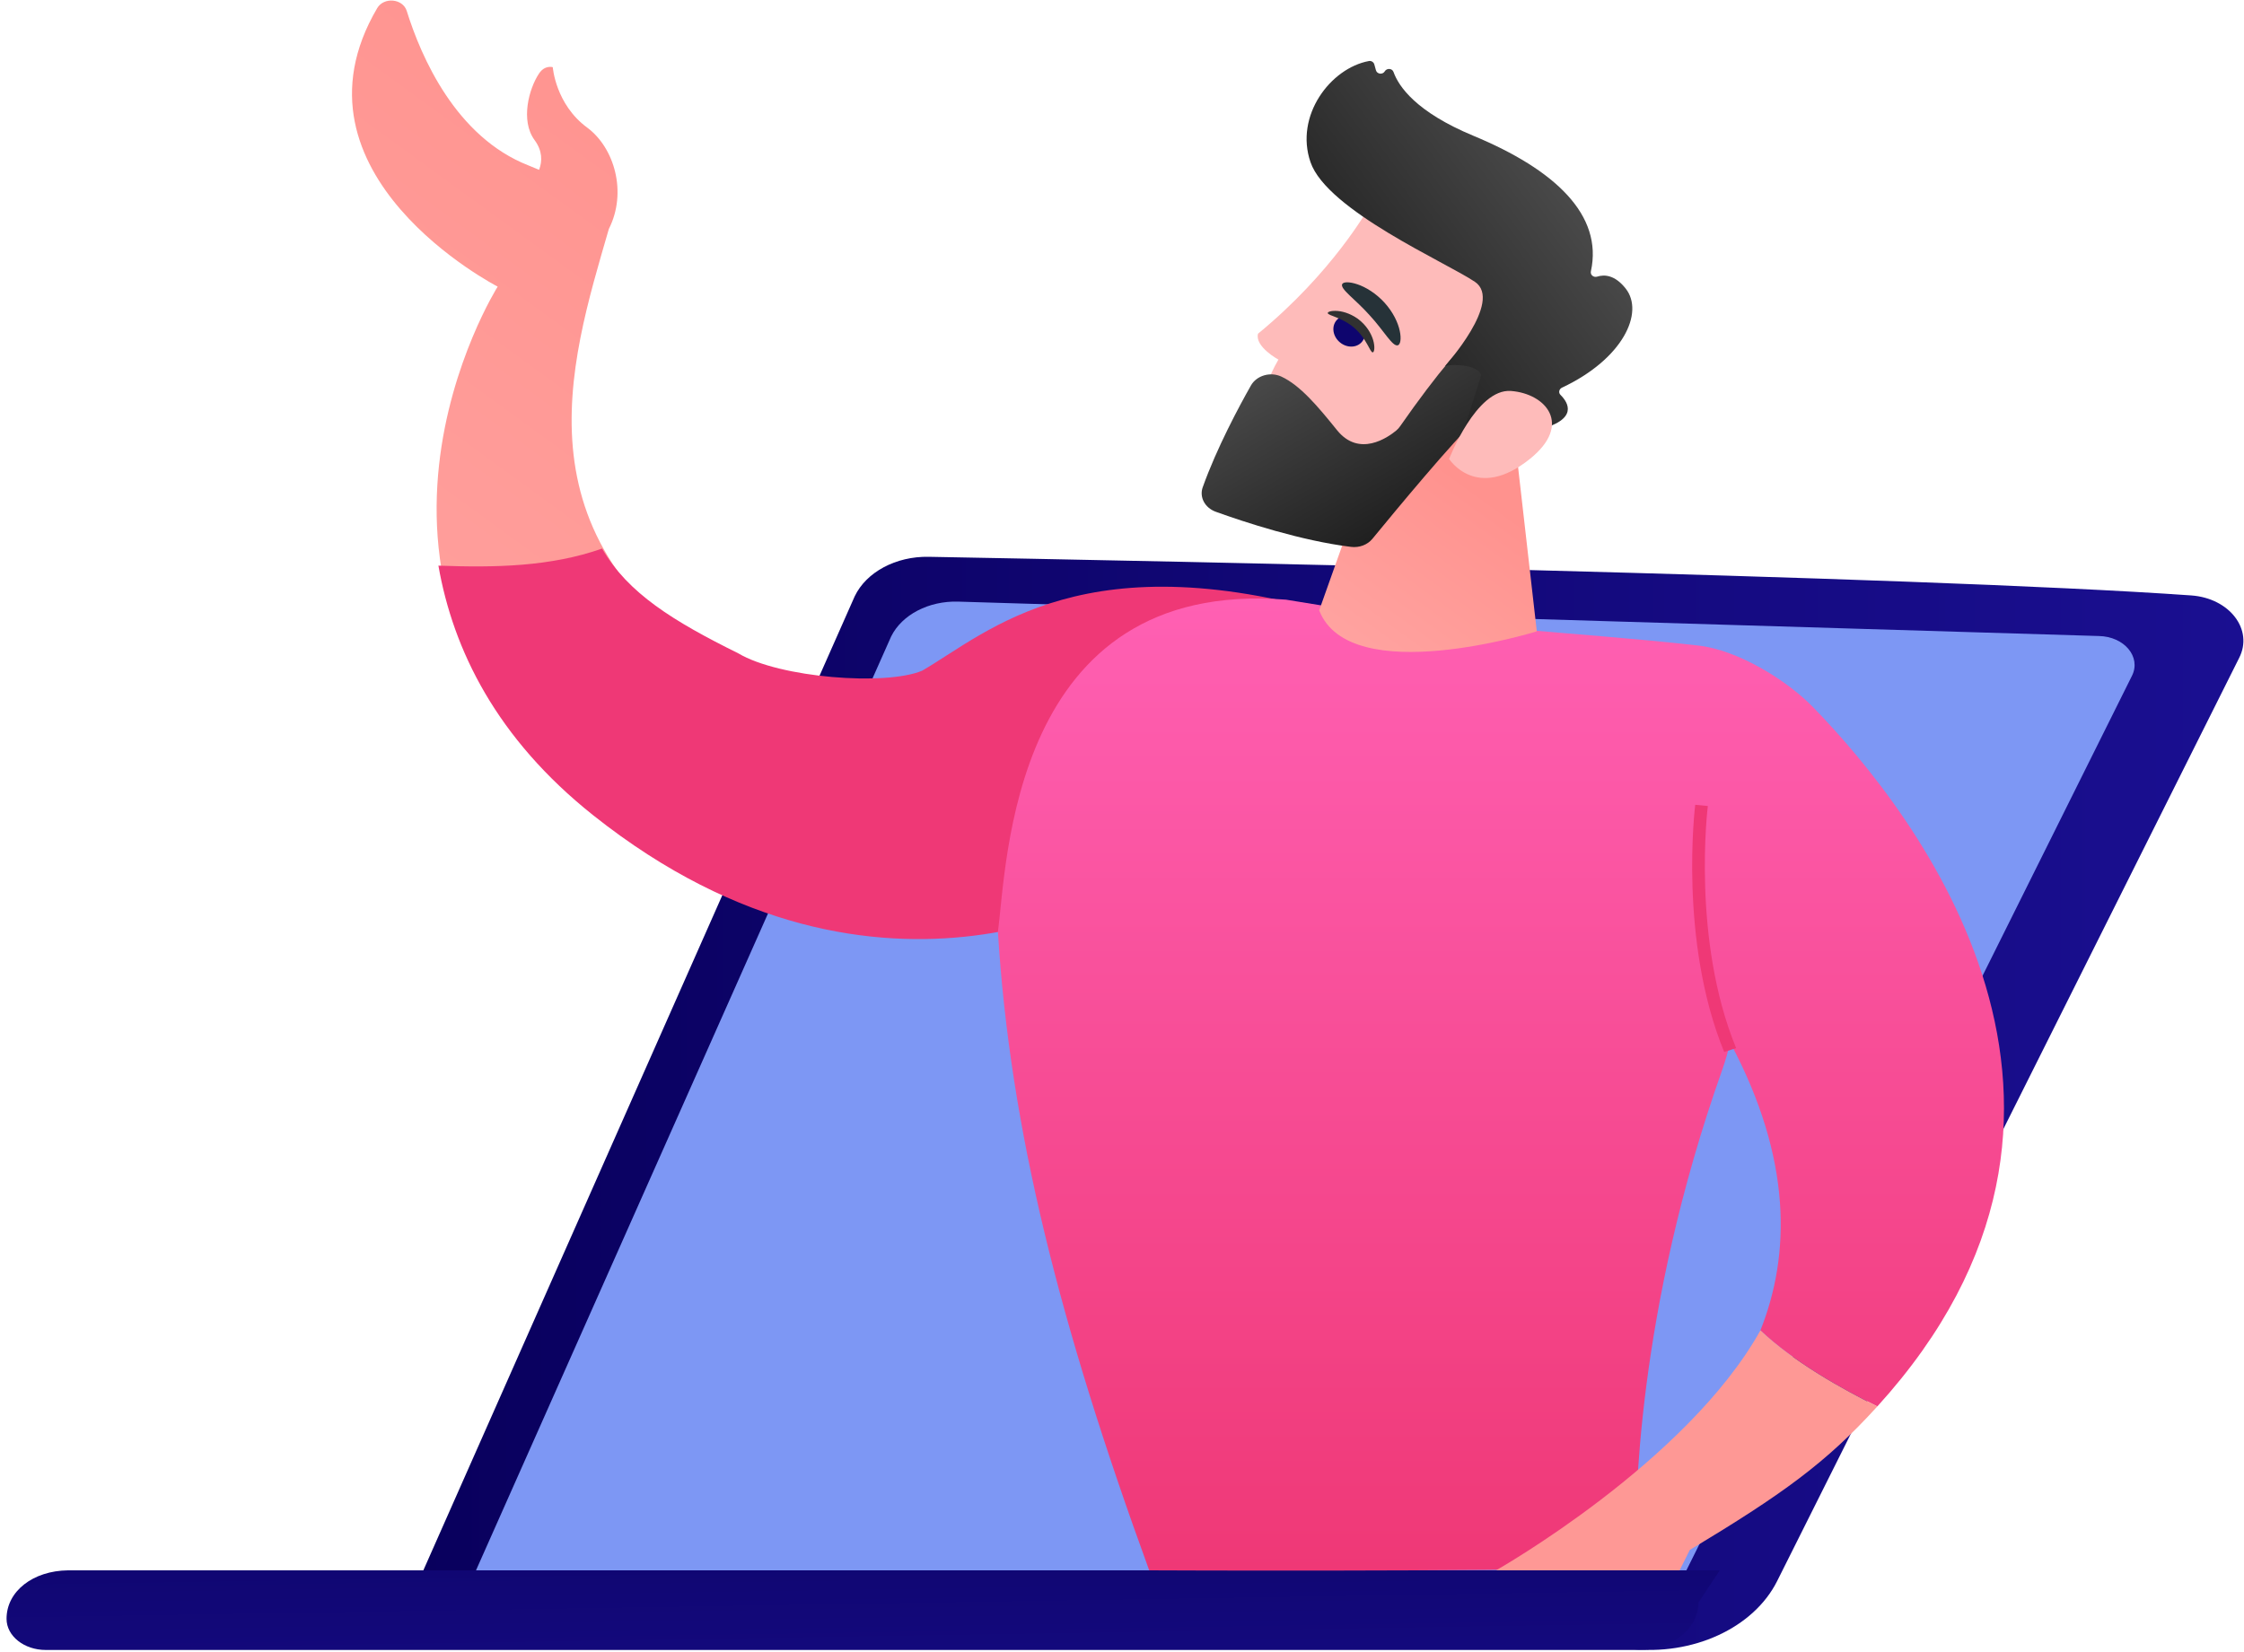 <svg width="330" height="243" viewBox="0 0 330 243" fill="none" xmlns="http://www.w3.org/2000/svg">
<path d="M329.277 96.801L261.348 232.571C257.891 239.481 248.924 243.606 239.662 242.548L61.53 232.641L125.692 87.717C127.401 84.146 131.756 81.818 136.563 81.906C167.794 82.477 281.543 84.71 322.235 87.588C327.884 87.987 331.425 92.629 329.277 96.801Z" fill="url(#paint0_linear_1309_13410)"/>
<path d="M248 231L313.533 99.395C314.903 96.63 312.391 93.626 308.653 93.559L140.904 88.499C136.582 88.369 132.63 90.425 131.051 93.625L70 231H248Z" fill="#7D97F4"/>
<path d="M0.962 238.13C0.962 240.661 3.544 242.713 6.728 242.713H241.002C245.841 242.713 249.765 239.595 249.765 235.748L252.906 231H10C4.879 231.055 0.962 234.059 0.962 238.13Z" fill="url(#paint1_linear_1309_13410)"/>
<path d="M55.469 1.201C56.456 -0.478 59.246 -0.213 59.815 1.612C61.924 8.368 67.027 20.157 77.736 24.343C78.276 24.554 78.787 24.767 79.28 24.982C79.766 23.686 79.773 22.181 78.61 20.598C76.5 17.729 77.796 13.004 79.28 10.799C80.139 9.523 81.291 9.883 81.291 9.883C81.291 9.883 81.688 15.331 86.341 18.762C90.348 21.716 92.271 28.291 89.534 33.685C83.737 53.725 75.058 80.229 108.866 99.592C142.672 118.955 185.984 91.387 185.984 91.387L166.652 129.731C166.652 129.731 130.179 153.69 87.755 120C45.331 86.311 73.187 42.161 73.187 42.161C73.187 42.161 41.093 25.669 55.469 1.201Z" fill="url(#paint2_linear_1309_13410)"/>
<path d="M108.579 96.111C99.046 91.387 92.344 87.278 88.544 80.697C80.914 83.372 72.787 83.514 64.472 83.206C66.633 95.57 73.002 108.61 87.247 119.937C130.116 154.025 166.971 129.783 166.971 129.783L198.468 90.99C159.68 79.08 145.413 92.975 135.605 98.664C130.255 100.915 114.65 99.724 108.579 96.111Z" fill="#EF3876"/>
<path d="M189.105 88.211C216.187 92.755 230.195 92.768 249.739 94.96C255.595 95.617 262.784 100.069 266.645 104.044C281.989 119.836 315.786 163.196 276.077 206.889C271 204.38 263.785 200.357 258.884 195.701C263.274 184.686 263.633 170.61 254.434 153.349C254.119 154.717 253.731 156.072 253.258 157.404C240.579 193.161 240.472 221.642 240.5 228.5C240.504 229.431 239.941 230.49 238.905 230.616C217.069 231.225 169 231 169 231C155.811 194.81 148.533 166.02 146.75 137.04C148.088 127.513 148.534 85.035 189.105 88.211Z" fill="url(#paint3_linear_1309_13410)"/>
<path d="M222.713 64.018L226 92.871C226 92.871 198.5 101.437 193.999 89.779L203.45 63.196L222.713 64.018Z" fill="url(#paint4_linear_1309_13410)"/>
<path d="M201.264 30.681C201.019 30.887 196.001 40.048 185.001 49.09C184.501 50.994 188.001 52.897 188.001 52.897C184.667 58.703 187.001 59.141 187.001 59.141L202.501 68.141L213.501 56.641L220.001 43.141C220.001 43.141 208.712 24.44 201.264 30.681Z" fill="url(#paint5_linear_1309_13410)"/>
<path d="M196.669 46.989C195.817 47.814 195.906 49.252 196.87 50.201C197.83 51.149 199.301 51.252 200.155 50.427C201.006 49.602 200.917 48.163 199.956 47.216C198.993 46.263 197.52 46.163 196.669 46.989Z" fill="#0E056E"/>
<path d="M195.258 46.05C195.265 46.439 197.395 46.672 199.189 48.262C201.006 49.828 201.477 51.869 201.875 51.833C202.059 51.826 202.213 51.267 202.02 50.362C201.838 49.469 201.244 48.235 200.118 47.25C198.992 46.267 197.669 45.825 196.739 45.747C195.797 45.661 195.245 45.869 195.258 46.05Z" fill="#313131"/>
<path d="M197.382 41.792C197.044 42.512 199.312 44.008 201.398 46.355C203.536 48.66 204.767 51.013 205.561 50.797C205.931 50.684 206.102 49.882 205.849 48.681C205.603 47.486 204.875 45.922 203.609 44.527C202.342 43.133 200.822 42.223 199.617 41.821C198.408 41.412 197.548 41.459 197.382 41.792Z" fill="#263238"/>
<path d="M205.903 62.697C205.742 62.928 205.559 63.142 205.335 63.327C204.102 64.349 199.881 67.322 196.618 63.274C193.837 59.825 191.228 56.688 188.432 55.395C186.799 54.64 184.79 55.243 183.961 56.705C182.254 59.717 178.947 65.858 176.869 71.68C176.348 73.139 177.195 74.706 178.789 75.281C182.996 76.798 191.311 79.542 198.689 80.449C199.901 80.597 201.101 80.142 201.823 79.263C204.997 75.391 213.944 64.573 216.998 61.865C219.835 59.35 220.141 58.004 222.5 58.608C223.396 58.837 224.202 57.133 225 56.705C226.423 51.508 228 31.006 205.903 62.697Z" fill="url(#paint6_linear_1309_13410)"/>
<path d="M212.5 53.849C212.5 53.849 221.102 44.302 216.901 41.458C212.699 38.613 195.169 30.96 192.722 23.857C190.362 17.01 195.673 10.015 201.312 8.978C201.669 8.912 202.014 9.141 202.107 9.476L202.343 10.333C202.505 10.919 203.334 11.02 203.645 10.49C203.941 9.988 204.731 10.039 204.926 10.584C205.686 12.714 208.236 16.469 216.684 19.977C228.671 24.954 235.77 31.619 233.954 39.914C233.839 40.439 234.355 40.857 234.89 40.689C235.946 40.357 237.488 40.432 239.078 42.455C241.842 45.973 238.685 52.811 229.705 57.023C229.279 57.223 229.151 57.757 229.48 58.083C230.639 59.234 232.183 61.703 226.245 63.224C220.17 64.779 217.047 63.771 215.913 63.21C215.608 63.059 215.458 62.729 215.557 62.414L217.821 55.208C217.5 53.752 214 53.469 212.5 53.849Z" fill="url(#paint7_linear_1309_13410)"/>
<path d="M213.106 67.512C213.106 67.512 217.093 57.13 222.195 57.511C227.298 57.892 231.314 62.417 224.99 67.504C217.124 73.831 213.106 67.512 213.106 67.512Z" fill="#FEBBBA"/>
<path d="M253.559 154.75C246.834 138.365 249.274 118.58 249.299 118.382L251.152 118.57C251.128 118.765 248.74 138.17 255.312 154.179L253.559 154.75Z" fill="#EF3876"/>
<path d="M258.885 195.701C263.785 200.357 271 204.38 276.077 206.889C268.495 215.231 262.082 219.823 248.5 228L247 231H220C220 231 248.05 215.141 258.885 195.701Z" fill="#FE9895"/>
<defs>
<linearGradient id="paint0_linear_1309_13410" x1="61.53" y1="162.308" x2="329.912" y2="162.308" gradientUnits="userSpaceOnUse">
<stop stop-color="#09005D"/>
<stop offset="1" stop-color="#1A0F91"/>
</linearGradient>
<linearGradient id="paint1_linear_1309_13410" x1="126.306" y1="200.039" x2="127.464" y2="271.775" gradientUnits="userSpaceOnUse">
<stop stop-color="#09005D"/>
<stop offset="1" stop-color="#1A0F91"/>
</linearGradient>
<linearGradient id="paint2_linear_1309_13410" x1="-40.507" y1="272.571" x2="137.237" y2="28.595" gradientUnits="userSpaceOnUse">
<stop stop-color="#FEBBBA"/>
<stop offset="1" stop-color="#FF928E"/>
</linearGradient>
<linearGradient id="paint3_linear_1309_13410" x1="220.728" y1="88.042" x2="220.728" y2="231.041" gradientUnits="userSpaceOnUse">
<stop stop-color="#FF60B3"/>
<stop offset="1" stop-color="#EF3876"/>
</linearGradient>
<linearGradient id="paint4_linear_1309_13410" x1="172" y1="127.823" x2="214.087" y2="69.749" gradientUnits="userSpaceOnUse">
<stop stop-color="#FEBBBA"/>
<stop offset="1" stop-color="#FF928E"/>
</linearGradient>
<linearGradient id="paint5_linear_1309_13410" x1="2584.05" y1="-1752.72" x2="2615.37" y2="-1787.57" gradientUnits="userSpaceOnUse">
<stop stop-color="#FEBBBA"/>
<stop offset="1" stop-color="#FF928E"/>
</linearGradient>
<linearGradient id="paint6_linear_1309_13410" x1="212.129" y1="74.028" x2="196.235" y2="46.143" gradientUnits="userSpaceOnUse">
<stop stop-color="#1F1F1F"/>
<stop offset="1" stop-color="#4D4D4D"/>
</linearGradient>
<linearGradient id="paint7_linear_1309_13410" x1="197.387" y1="47.942" x2="230.629" y2="23.315" gradientUnits="userSpaceOnUse">
<stop stop-color="#1F1F1F"/>
<stop offset="1" stop-color="#4D4D4D"/>
</linearGradient>
</defs>
</svg>
